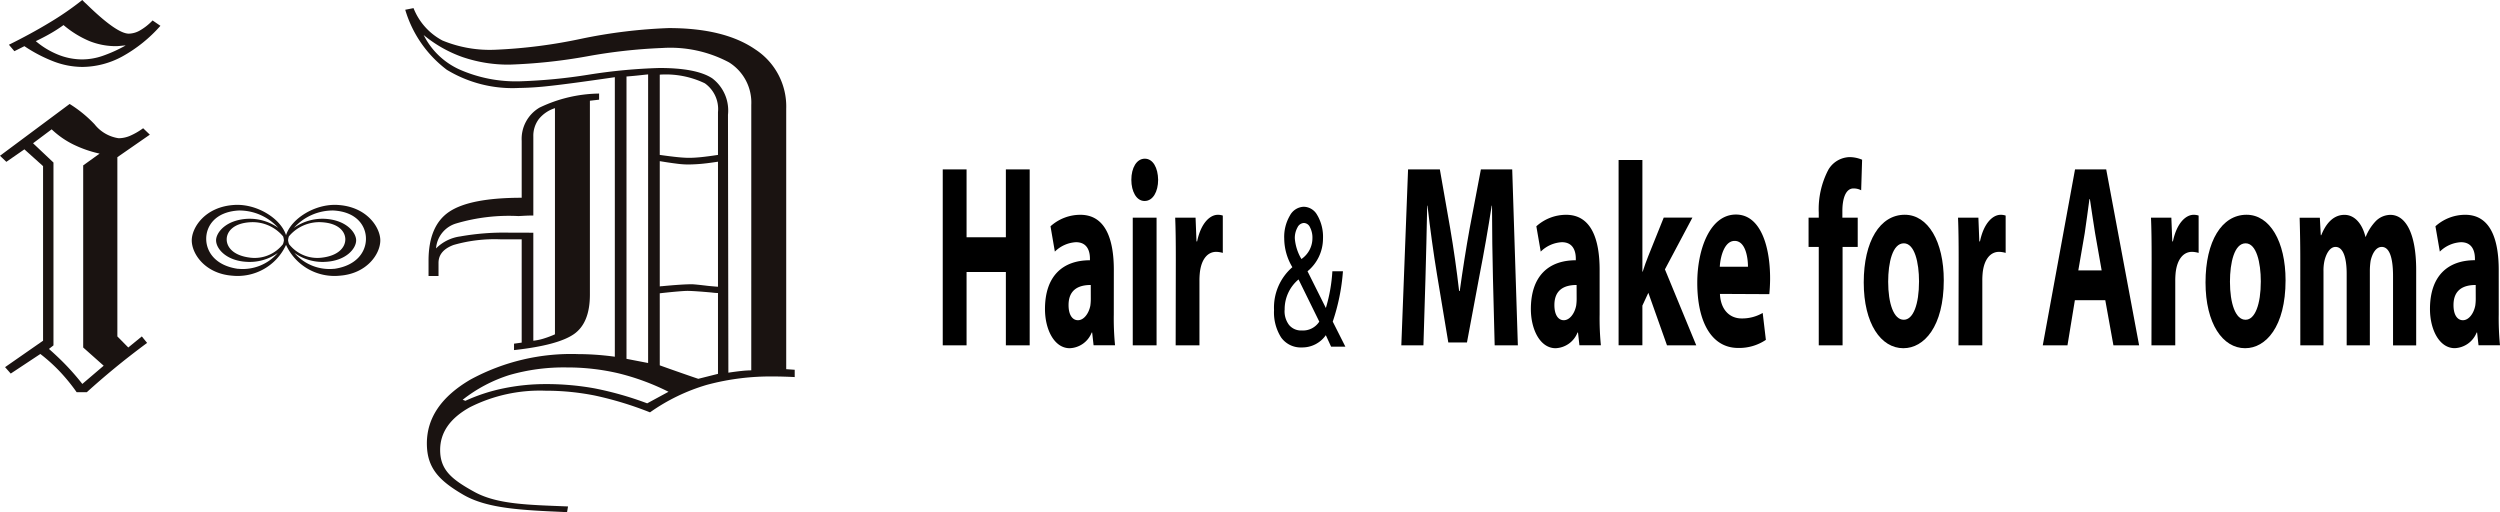 <svg xmlns="http://www.w3.org/2000/svg" xmlns:xlink="http://www.w3.org/1999/xlink" width="236.443" height="48.438" viewBox="0 0 236.443 48.438"><defs><clipPath id="a"><rect width="75.161" height="48.438" fill="none"/></clipPath><clipPath id="b"><rect width="147.28" height="18.072"/></clipPath></defs><g transform="translate(-23 -15.781)"><g transform="translate(23 15.781)"><g clip-path="url(#a)"><path d="M7.248,37.091A17.54,17.54,0,0,0,5.7,35.183a15.811,15.811,0,0,0-1.884-1.705l-2.8,1.853-.536-.608,3.593-2.5V15.711L2.307,14.124.6,15.306,0,14.732l6.586-4.9a11.873,11.873,0,0,1,2.36,1.925,3.565,3.565,0,0,0,2.274,1.317,2.808,2.808,0,0,0,1.054-.219,6.427,6.427,0,0,0,1.264-.727l.633.608L11.1,14.866V31.818l1.033,1.047,1.28-1.047.5.613q-1.69,1.252-3.083,2.4T8.213,37.091ZM1.361,4.841.843,4.232q2.114-1.047,3.851-2.1A28.462,28.462,0,0,0,7.784,0a4.955,4.955,0,0,0,.382.373q2.878,2.812,4.021,2.81A2.193,2.193,0,0,0,13.2,2.9a5.294,5.294,0,0,0,1.23-.966l.742.508a13.5,13.5,0,0,1-3.609,2.9,8.024,8.024,0,0,1-3.781.988A7.686,7.686,0,0,1,5.15,5.841,13.862,13.862,0,0,1,2.307,4.366ZM7.784,36.314l2.022-1.726L7.868,32.865V15.643L9.42,14.528a11.08,11.08,0,0,1-2.477-.86,8.23,8.23,0,0,1-2.057-1.436l-1.76,1.317,1.931,1.824V32.665L4.63,33q.994.879,1.744,1.672t1.411,1.638M3.385,3.892A7.683,7.683,0,0,0,5.479,5.163a6.107,6.107,0,0,0,2.3.456A6.008,6.008,0,0,0,9.663,5.3a13.494,13.494,0,0,0,2.222-1c-.086,0-.235.011-.446.033s-.358.033-.441.033a6.722,6.722,0,0,1-2.56-.489,9.434,9.434,0,0,1-2.43-1.506,13.461,13.461,0,0,1-1.144.744q-.635.372-1.48.777" fill="#1a1311"/><path d="M114.5,40.06a32.81,32.81,0,0,0-5.185-1.583,23.582,23.582,0,0,0-4.673-.462,14.692,14.692,0,0,0-7.171,1.561q-2.817,1.56-2.815,4.046c0,1.878,1.082,2.778,3.245,3.965s5.113,1.222,8.849,1.374l-.091.538c-4.268-.187-7.544-.32-9.83-1.655S93.4,45.313,93.4,43q0-3.625,4.115-6.035a19.939,19.939,0,0,1,10.226-2.412c.536,0,1.089.022,1.654.061s1.158.1,1.782.185V8.363q-4.381.638-6.19.829a28.557,28.557,0,0,1-2.871.189,11.981,11.981,0,0,1-6.829-1.718,11.021,11.021,0,0,1-3.933-5.678l.784-.155a5.912,5.912,0,0,0,2.736,3.063,11.731,11.731,0,0,0,5.066.87,48.454,48.454,0,0,0,8-1.022,49.094,49.094,0,0,1,8.334-1.023q5.258,0,8.184,2.016a6.431,6.431,0,0,1,2.928,5.607V35.977l.806.057v.691c-.364-.02-.715-.032-1.05-.042s-.644-.015-.924-.015a23.18,23.18,0,0,0-6.34.792,18.169,18.169,0,0,0-5.373,2.6m9.577-29.072a4.48,4.48,0,0,0-2.112-4.031A11.8,11.8,0,0,0,115.679,5.6a50.677,50.677,0,0,0-7.107.787,50.533,50.533,0,0,1-7.355.787,13.349,13.349,0,0,1-4.4-.7,12,12,0,0,1-3.72-2.1,7.024,7.024,0,0,0,3.385,3.259,13.217,13.217,0,0,0,5.757,1.118,50.909,50.909,0,0,0,6.475-.629,51.686,51.686,0,0,1,6.689-.629q3.511,0,4.993.981a3.82,3.82,0,0,1,1.482,3.444l.037,24.391q.722-.11,1.254-.164a9.042,9.042,0,0,1,.912-.057ZM102.368,23.7h-1.917a14.024,14.024,0,0,0-4.528.531c-.949.354-1.421.92-1.421,1.694v1.239h-.944V25.721q0-3.337,1.979-4.646t6.831-1.31V14.381a3.432,3.432,0,0,1,1.682-3.139,13.37,13.37,0,0,1,5.639-1.332v.578l-.87.1V28.929q0,2.685-1.517,3.737t-5.659,1.507v-.607l.725-.1Zm1.1-.629V33.287a5.25,5.25,0,0,0,.964-.2,9.593,9.593,0,0,0,1.082-.406V11.291a3.194,3.194,0,0,0-1.524,1.03,2.633,2.633,0,0,0-.521,1.658v7.466c-.315,0-.622.01-.922.027s-.465.025-.492.025a17.557,17.557,0,0,0-5.887.7,2.666,2.666,0,0,0-1.9,2.36,3.976,3.976,0,0,1,2.3-1.136,23.491,23.491,0,0,1,4.656-.354Zm10.77,16.138,2.016-1.094a22.428,22.428,0,0,0-4.762-1.753,21.149,21.149,0,0,0-4.842-.548,18.578,18.578,0,0,0-5.445.718,13.892,13.892,0,0,0-4.418,2.338l.256.1a16.5,16.5,0,0,1,3.626-1.182,19.665,19.665,0,0,1,3.97-.4,25.464,25.464,0,0,1,4.629.406,31.354,31.354,0,0,1,4.971,1.416M112.28,35l2.045.394V8.1c-.029,0-.271.024-.718.074s-.892.091-1.327.123Zm8.653-19.285V11.667a2.982,2.982,0,0,0-1.244-2.726,8.508,8.508,0,0,0-4.263-.819v7.591q1.077.152,1.718.214c.428.042.779.062,1.054.062.305,0,.671-.02,1.1-.062s.971-.113,1.635-.214m0,12.468V16.355q-1.036.159-1.676.211t-1.222.052a8.439,8.439,0,0,1-1.015-.079q-.642-.077-1.593-.236V28.155a.793.793,0,0,1,.206-.025c1.3-.123,2.234-.184,2.815-.184.192,0,.718.054,1.573.157.359.034.661.061.912.078m-5.506,7.434q.826.3,2.07.733c.826.29,1.352.469,1.573.541l1.863-.469V28.776a5.509,5.509,0,0,1-.622-.052c-1.131-.1-1.89-.15-2.276-.15q-.332,0-1.409.1c-.526.052-.924.094-1.2.128Z" transform="translate(-53.028 -1.062)" fill="#1a1311"/><path d="M57.017,46.187c-2.141-.122-4.38,1.3-4.871,2.862-.491-1.563-2.73-2.984-4.871-2.862-2.808.16-4.046,2.161-4.046,3.349,0,1.3,1.286,3.154,3.83,3.342a5.036,5.036,0,0,0,5.086-2.912,5.036,5.036,0,0,0,5.086,2.912c2.545-.188,3.83-2.038,3.83-3.342,0-1.188-1.237-3.189-4.046-3.349m-1.545,1.634c1.674.078,2.3.92,2.282,1.652s-.651,1.514-2.221,1.7a3.407,3.407,0,0,1-3.1-1.276,1.623,1.623,0,0,1-.093-.37,1.539,1.539,0,0,1,.076-.363,3.746,3.746,0,0,1,3.054-1.344m-6.713,3.353c-1.57-.187-2.205-.969-2.221-1.7s.609-1.573,2.282-1.652a3.746,3.746,0,0,1,3.054,1.344,1.561,1.561,0,0,1,.076.363,1.624,1.624,0,0,1-.093.37,3.407,3.407,0,0,1-3.1,1.276M47.586,52.23c-2.114-.308-2.969-1.594-2.99-2.8s.819-2.588,3.073-2.717a4.954,4.954,0,0,1,3.738,1.642,4.675,4.675,0,0,0-2.878-.858c-2.086.1-3,1.314-3,2.036,0,.793.955,1.917,2.845,2.032a4.564,4.564,0,0,0,2.994-.841,4.379,4.379,0,0,1-3.776,1.5m9.12,0a4.379,4.379,0,0,1-3.776-1.5,4.566,4.566,0,0,0,2.995.841c1.89-.115,2.845-1.239,2.845-2.032,0-.722-.919-1.939-3.005-2.036a4.676,4.676,0,0,0-2.878.858,4.954,4.954,0,0,1,3.738-1.642c2.253.129,3.095,1.513,3.073,2.717s-.877,2.49-2.99,2.8" transform="translate(-25.093 -26.805)" fill="#1a1311"/></g></g><g transform="translate(112.162 30.641)"><path d="M5.97,1.015v6.42H2.253V1.015H0V17.656H2.253V10.719H5.97v6.936H8.223V1.015Z" transform="translate(0 0.145)"/><g transform="translate(0 0)"><g clip-path="url(#b)"><path d="M14.966,14.2a25.834,25.834,0,0,0,.119,2.914h-2.03l-.134-1.209h-.043A2.33,2.33,0,0,1,10.8,17.391c-1.468,0-2.341-1.778-2.341-3.7,0-3.136,1.688-4.618,4.252-4.618V8.921c0-.641-.208-1.556-1.319-1.556a3.072,3.072,0,0,0-2,.889L8.981,5.86A4.21,4.21,0,0,1,11.8,4.773c2.414,0,3.17,2.371,3.17,5.21Zm-2.178-2.789c-1.184,0-2.1.469-2.1,1.9,0,.962.386,1.432.89,1.432.548,0,1.021-.617,1.171-1.383a4.572,4.572,0,0,0,.043-.641Z" transform="translate(1.211 0.682)"/><path d="M16.848,4.13c-.756,0-1.244-.889-1.244-2,0-1.135.5-2,1.275-2s1.244.864,1.259,2c0,1.111-.488,2-1.275,2Zm-1.11,1.58H17.99V17.784H15.738Z" transform="translate(2.233 0.018)"/><path d="M19.291,9.02c0-1.778-.015-2.938-.059-3.976h1.927l.088,2.247h.059c.37-1.778,1.245-2.518,1.956-2.518a1.39,1.39,0,0,1,.473.074v3.53a2.342,2.342,0,0,0-.622-.1c-.83,0-1.392.716-1.541,1.9a6.962,6.962,0,0,0-.045.839v6.1H19.277Z" transform="translate(2.752 0.682)"/><path d="M31.512,4.921a4.067,4.067,0,0,1,.528,2.2,4.006,4.006,0,0,1-1.464,3.088l1.735,3.473a15.117,15.117,0,0,0,.616-3.473h1a19.209,19.209,0,0,1-.965,4.76l1.195,2.372h-1.35l-.5-1.088a2.711,2.711,0,0,1-2.275,1.16,2.274,2.274,0,0,1-1.956-.951,4.419,4.419,0,0,1-.666-2.586,5.051,5.051,0,0,1,1.733-4.053,5.318,5.318,0,0,1-.769-2.7,3.974,3.974,0,0,1,.538-2.184,1.54,1.54,0,0,1,1.312-.831,1.478,1.478,0,0,1,1.284.816m-3.1,8.954a2.154,2.154,0,0,0,.416,1.4,1.464,1.464,0,0,0,1.206.53,1.837,1.837,0,0,0,1.659-.836L29.728,10.98a3.666,3.666,0,0,0-1.313,2.9M29.63,6.059a2.031,2.031,0,0,0-.253,1.062A4.5,4.5,0,0,0,30,9.05,2.379,2.379,0,0,0,31.04,7.12,2.122,2.122,0,0,0,30.8,6.028a.651.651,0,0,0-.57-.386.713.713,0,0,0-.6.417" transform="translate(3.923 0.587)"/><path d="M46.608,11.287c-.045-2-.089-4.4-.089-6.839h-.03c-.326,2.123-.741,4.492-1.125,6.444L44.15,17.385H42.386l-1.068-6.42c-.326-1.975-.652-4.322-.9-6.518h-.03c-.045,2.246-.1,4.815-.163,6.888l-.192,6.32H37.942L38.58,1.015h3.006l.978,5.579c.326,1.9.621,3.976.844,5.926h.059c.266-1.925.607-4.1.948-5.975l1.052-5.53H48.43l.534,16.641H46.771Z" transform="translate(5.429 0.145)"/><path d="M55.163,14.2a25.834,25.834,0,0,0,.119,2.914h-2.03l-.134-1.209h-.045A2.328,2.328,0,0,1,51,17.391c-1.468,0-2.34-1.778-2.34-3.7,0-3.136,1.687-4.618,4.251-4.618V8.921c0-.641-.208-1.556-1.318-1.556a3.07,3.07,0,0,0-2,.889L49.178,5.86a4.208,4.208,0,0,1,2.815-1.087c2.414,0,3.17,2.371,3.17,5.21Zm-2.178-2.789c-1.185,0-2.1.469-2.1,1.9,0,.962.386,1.432.888,1.432.55,0,1.023-.617,1.172-1.383a4.4,4.4,0,0,0,.045-.641Z" transform="translate(6.963 0.682)"/><path d="M58.169,10.8h.03c.163-.519.341-1.013.519-1.456l1.468-3.656H62.9L60.3,10.583l2.963,7.184H60.495L58.732,12.8l-.564,1.211v3.753H55.918V.237h2.251Z" transform="translate(8.002 0.033)"/><path d="M64.572,12.258c.073,1.58.992,2.32,2.044,2.32a3.854,3.854,0,0,0,2-.519l.3,2.545a4.518,4.518,0,0,1-2.622.765c-2.46,0-3.866-2.37-3.866-6.173,0-3.061,1.155-6.444,3.659-6.444,2.34,0,3.229,3.036,3.229,6.024,0,.642-.045,1.209-.074,1.505Zm2.651-2.569c0-.888-.237-2.444-1.26-2.444-.961,0-1.347,1.457-1.406,2.444Z" transform="translate(8.933 0.679)"/><path d="M72.6,17.8V8.493h-.964V5.727H72.6V5.258a8.039,8.039,0,0,1,.9-4.049A2.4,2.4,0,0,1,75.519,0,3.1,3.1,0,0,1,76.7.247l-.089,2.889a1.549,1.549,0,0,0-.726-.173c-.741,0-1.052.962-1.052,2.148v.616h1.452V8.493H74.853V17.8Z" transform="translate(10.251 -0.001)"/><path d="M79.948,17.391c-2.119,0-3.747-2.322-3.747-6.222s1.54-6.4,3.881-6.4c2.207,0,3.689,2.543,3.689,6.2,0,4.4-1.882,6.42-3.808,6.42Zm.045-2.692c.888,0,1.437-1.456,1.437-3.629,0-1.776-.414-3.6-1.437-3.6-1.068,0-1.481,1.828-1.481,3.629,0,2.05.518,3.6,1.467,3.6Z" transform="translate(10.904 0.682)"/><path d="M84.061,9.02c0-1.778-.016-2.938-.059-3.976h1.926l.088,2.247h.061c.369-1.778,1.244-2.518,1.955-2.518a1.4,1.4,0,0,1,.474.074v3.53a2.342,2.342,0,0,0-.622-.1c-.831,0-1.393.716-1.542,1.9a7.227,7.227,0,0,0-.043.839v6.1H84.045Z" transform="translate(12.021 0.682)"/><path d="M94.05,13.386l-.7,4.271H91.013L94.065,1.015h2.948l3.112,16.641h-2.43l-.77-4.271Zm2.533-2.815-.622-3.531c-.162-.988-.342-2.247-.489-3.21h-.045c-.134.989-.3,2.247-.444,3.21l-.608,3.531Z" transform="translate(13.024 0.145)"/><path d="M100.028,9.02c0-1.778-.015-2.938-.061-3.976h1.926l.089,2.247h.059c.37-1.778,1.245-2.518,1.956-2.518a1.408,1.408,0,0,1,.476.074v3.53a2.368,2.368,0,0,0-.624-.1c-.83,0-1.391.716-1.541,1.9a7.206,7.206,0,0,0-.045.839v6.1h-2.251Z" transform="translate(14.305 0.682)"/><path d="M108.226,17.391c-2.119,0-3.747-2.322-3.747-6.222s1.54-6.4,3.881-6.4c2.207,0,3.689,2.543,3.689,6.2,0,4.4-1.882,6.42-3.808,6.42Zm.045-2.692c.888,0,1.437-1.456,1.437-3.629,0-1.776-.414-3.6-1.437-3.6-1.068,0-1.481,1.828-1.481,3.629,0,2.05.518,3.6,1.467,3.6Z" transform="translate(14.951 0.682)"/><path d="M112.327,8.9c0-1.507-.03-2.766-.061-3.852h1.911l.089,1.654h.045c.312-.79.962-1.925,2.192-1.925.948,0,1.675.814,1.986,2.074h.03a4.666,4.666,0,0,1,.948-1.481,1.982,1.982,0,0,1,1.377-.592c1.393,0,2.445,1.629,2.445,5.234v7.11H121.1V10.576c0-1.754-.341-2.766-1.068-2.766-.533,0-.888.592-1.052,1.309a6.384,6.384,0,0,0-.073.938v7.061h-2.192V10.353c0-1.507-.326-2.543-1.052-2.543-.578,0-.919.741-1.053,1.334a4.157,4.157,0,0,0-.088.962v7.012h-2.192Z" transform="translate(16.065 0.683)"/><path d="M129.553,14.2a25.831,25.831,0,0,0,.119,2.914h-2.03l-.134-1.209h-.043a2.33,2.33,0,0,1-2.074,1.481c-1.468,0-2.341-1.778-2.341-3.7,0-3.136,1.688-4.618,4.252-4.618V8.921c0-.641-.208-1.556-1.32-1.556a3.072,3.072,0,0,0-2,.889l-.415-2.395a4.208,4.208,0,0,1,2.815-1.087c2.414,0,3.17,2.371,3.17,5.21Zm-2.178-2.789c-1.185,0-2.1.469-2.1,1.9,0,.962.385,1.432.89,1.432.548,0,1.021-.617,1.169-1.383a4.4,4.4,0,0,0,.045-.641Z" transform="translate(17.608 0.682)"/></g></g></g></g></svg>